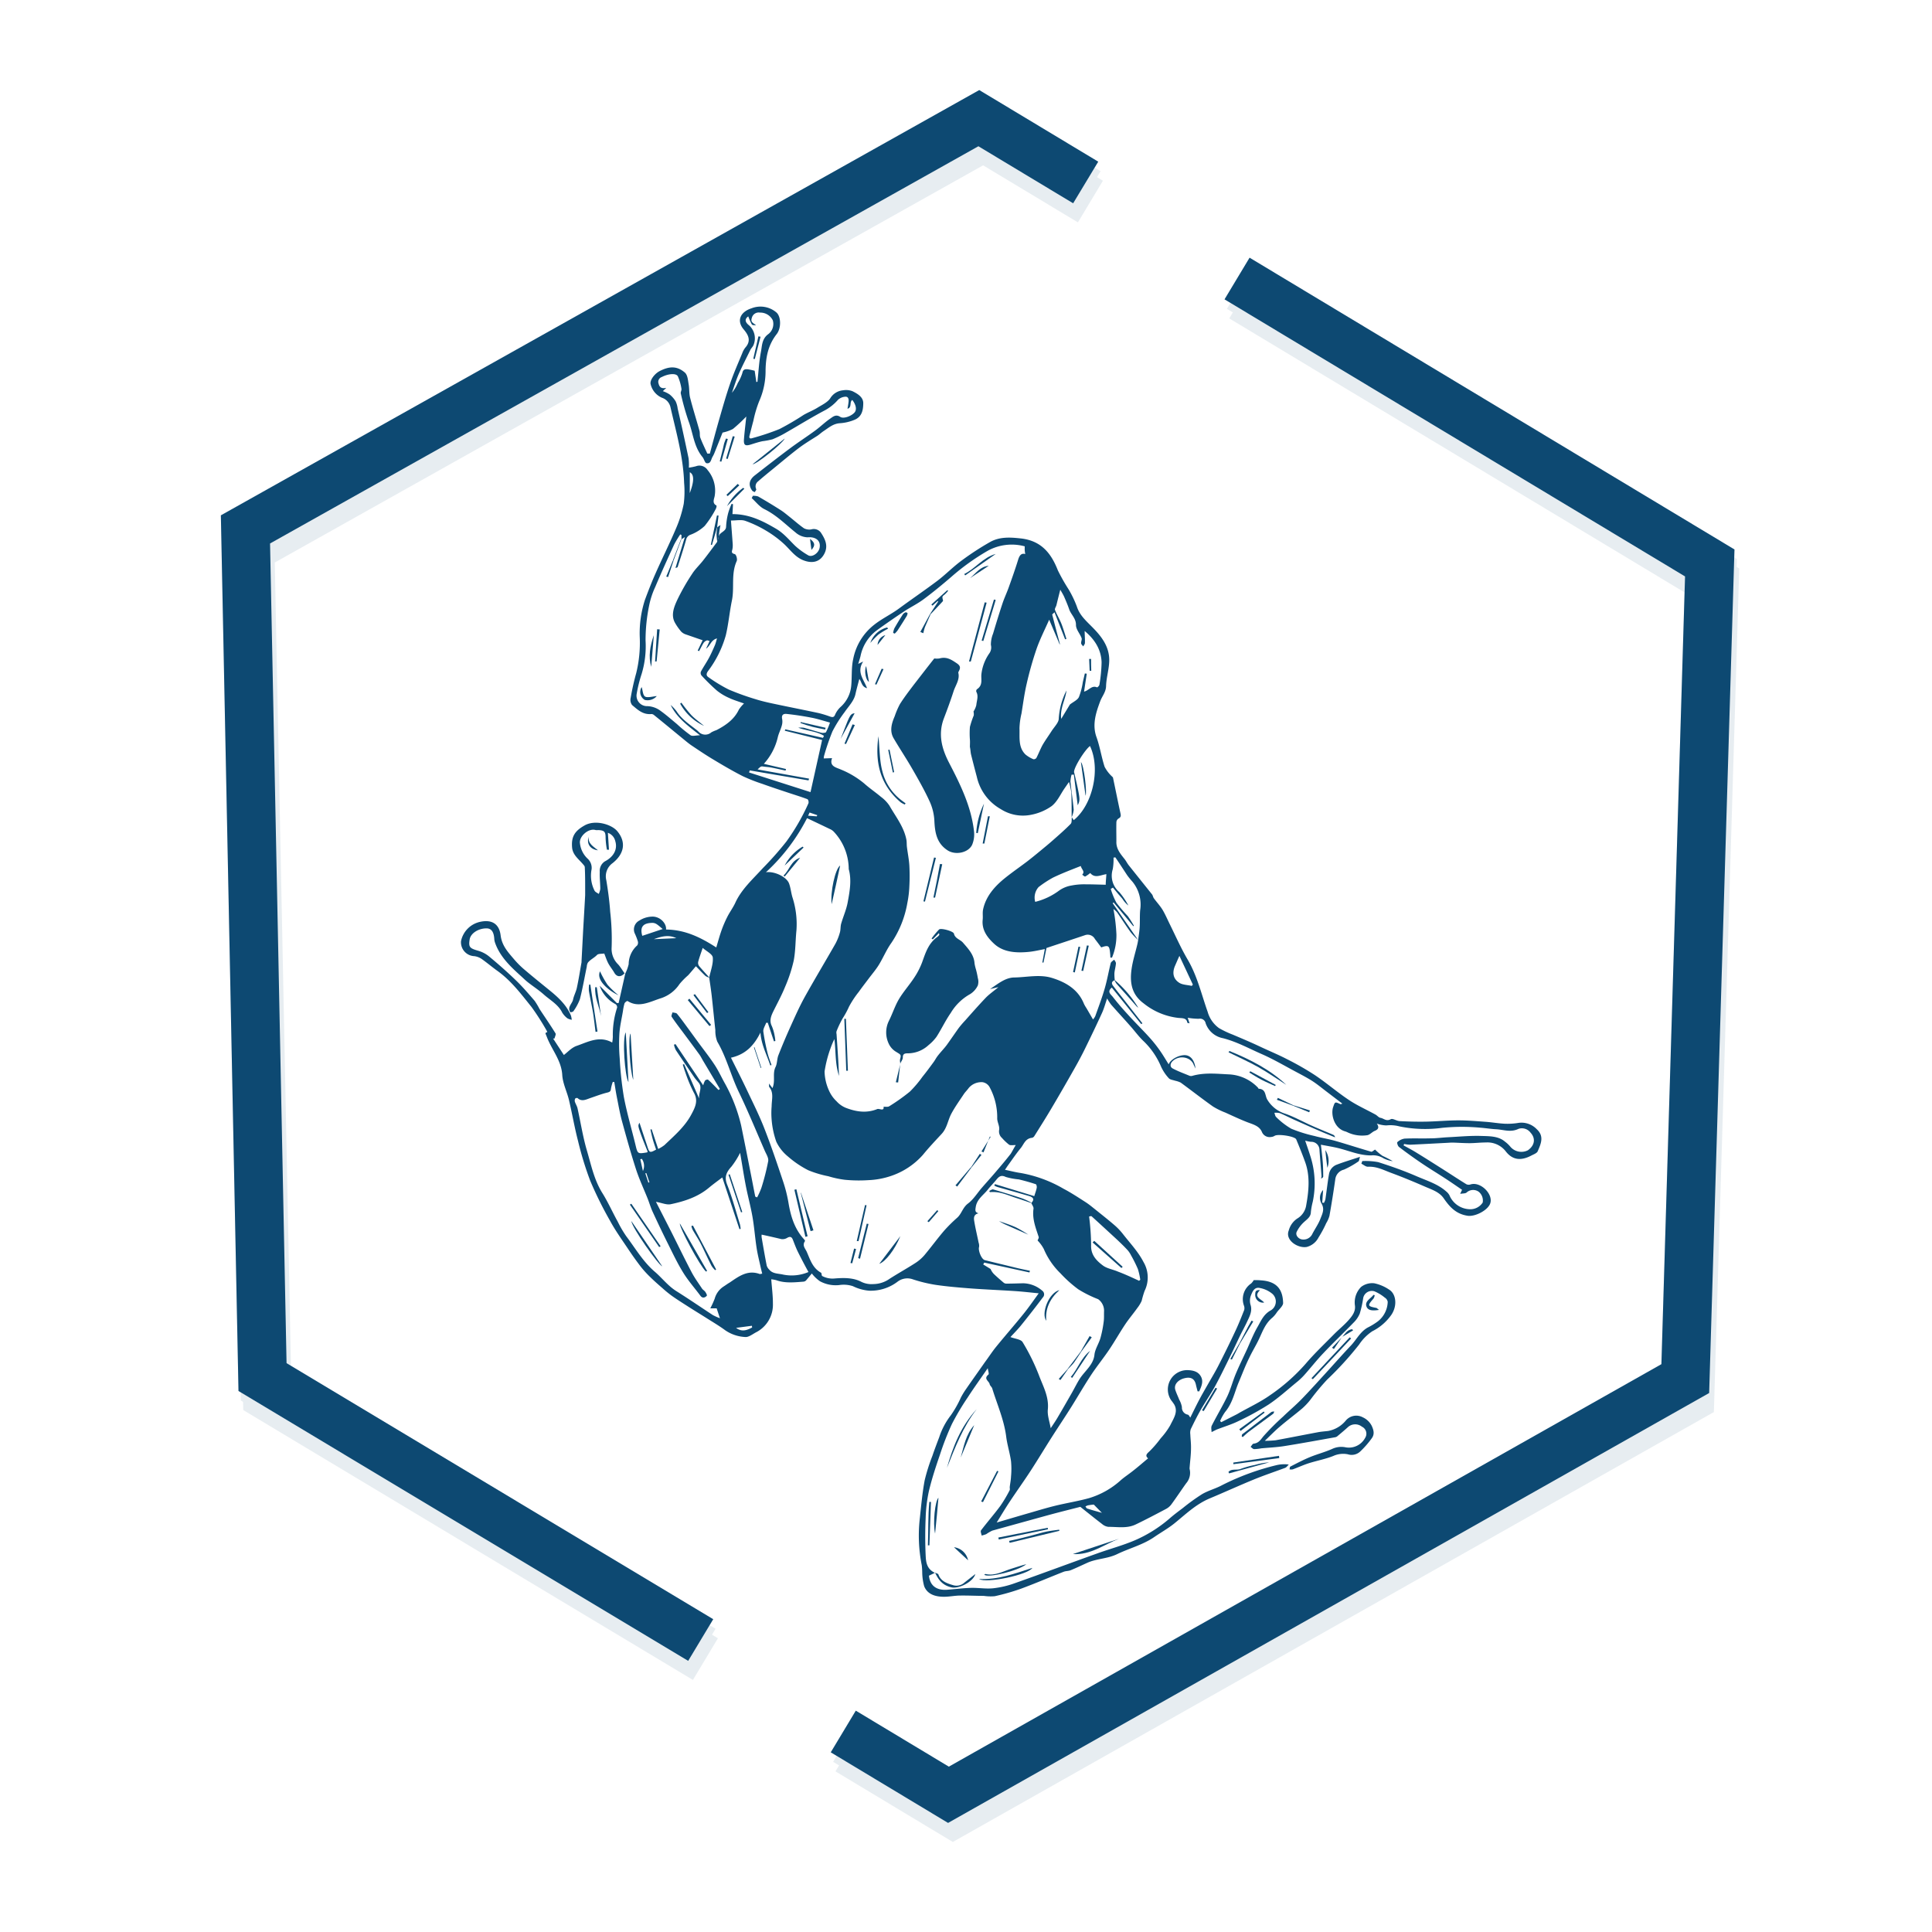 <?xml version="1.0" encoding="UTF-8"?>
<svg data-bbox="57.16 23.31 392.95 453.39" viewBox="0 0 500 500" xmlns="http://www.w3.org/2000/svg" data-type="color">
    <g>
        <path d="M186 139c0-1.22 1.88-1.35 1.91-2.66a17.64 17.64 0 0 1 .55-3.58 16.62 16.62 0 0 1 .89-2.37l.35.1-.14 2.56c4.39 0 7.83 1.77 11.27 3.78 2.06 1.21 3.41 2.94 5 4.47a18.75 18.75 0 0 0 3.33 2.41c1 .6 2.68-.54 2.95-1.92.37-1.92-1.06-2.92-3.11-2.73a5 5 0 0 1-3.13-1.27c-2.59-2.08-4.88-4.45-8-6-1.31-.62-2.23-1.9-3.33-2.88l.3-.59a3.88 3.88 0 0 1 1.36.16q3 1.72 5.88 3.56c.78.5 1.49 1.11 2.21 1.68 1.26 1 2.45 2.07 3.78 3a3 3 0 0 0 1.88.29 2.26 2.26 0 0 1 2.48.81c1.11 1.68 2 3.44.88 5.54s-3.08 2.53-5.35 1.66-3.53-2.88-5.22-4.39a27.71 27.71 0 0 0-4.41-3.25 29.79 29.79 0 0 0-5.47-2.59c-1-.35-2.28-.08-3.69-.08.16 2.19.31 4 .44 5.89a5.51 5.51 0 0 1-.07 1.57c-.16.62-.32 1 .61 1.23.37.09.73 1.3.51 1.8-1.52 3.38-.54 6.85-1.25 10.25-.62 3-.86 6-1.58 9a28 28 0 0 1-4.61 9.25c-.52.74-.41 1.21.14 1.57a40 40 0 0 0 5.21 3.17 67 67 0 0 0 7 2.52c1.52.48 3.1.84 4.67 1.17 3.87.83 7.76 1.58 11.62 2.41a28.27 28.27 0 0 1 3 .92c.63.2 1 .2 1.29-.57a6.09 6.09 0 0 1 1.47-2 8.32 8.32 0 0 0 2.67-5.35c.24-2.32 0-4.69.52-7a14.83 14.83 0 0 1 5.45-8.87c2-1.58 4.32-2.66 6.36-4.16 3.3-2.43 6.7-4.74 10-7.22 2.14-1.63 4-3.56 6.17-5.16a72.34 72.34 0 0 1 7.43-4.85c2.52-1.42 5.28-1.23 8-.93 5.41.62 7.88 4 9.56 8.27a49.28 49.28 0 0 0 2.79 4.93 27.49 27.49 0 0 1 2.13 4.45c.71 2.24 2.42 3.71 4 5.32 2.36 2.37 4.38 5 4.37 8.5 0 2.24-.76 4.52-.82 6.77-.05 1.51-1 2.56-1.49 3.82-1.13 3-2.15 6.11-1 9.32.9 2.5 1.29 5.18 2.11 7.71a9.23 9.23 0 0 0 1.81 2.41c.11.14.32.25.36.4.64 3 1.25 6.12 1.92 9.17.13.61.22 1.06-.53 1.44a1.23 1.23 0 0 0-.51.9c-.05 1.66 0 3.31 0 5-.09 1.86 1 3.16 2.06 4.49.44.53.73 1.17 1.16 1.71 2 2.51 4 5 6 7.5.22.28.25.69.47 1 .76 1.05 1.67 2 2.33 3.12s1.29 2.59 1.94 3.89c1.47 3 2.8 6 4.47 8.84 2.5 4.25 3.58 9 5.19 13.55a7.81 7.81 0 0 0 2.93 4.21 24.66 24.66 0 0 0 3.59 1.7c2.35 1 4.73 2 7.08 3.11s4.68 2.06 6.93 3.23a73.49 73.49 0 0 1 7.19 4.11c3 2 5.77 4.41 8.8 6.43 2.17 1.45 4.62 2.54 6.93 3.81.45.25.81.76 1.29.84.85.14 1.49 1 2.67.34.5-.26 1.48.46 2.27.5 2.26.12 4.52.18 6.79.14 2.8-.05 5.62-.33 8.41-.33 2.39 0 4.77.21 7.14.38 1.63.12 3.23.41 4.87.49a17.32 17.32 0 0 0 3.44-.2 5.44 5.44 0 0 1 4.83 1.61c2 1.82 1.09 3.78.25 5.73-.2.47-1 .77-1.61 1.08-2.75 1.46-4.9 1.15-6.6-1a6 6 0 0 0-5.17-2.37c-1.43 0-2.86.18-4.29.18s-2.93-.11-4.39-.15c-.49 0-1 .05-1.46.07-3.16.16-6.32.34-9.47.48a9.23 9.23 0 0 1-1.56-.19l-.17.36c1.12.62 2.27 1.22 3.35 1.89 2.21 1.35 4.39 2.74 6.57 4.12s4.21 2.73 6.35 4.05a1.45 1.45 0 0 0 1.07.05c2.63-.82 5.95 2.56 5.09 4.94-.63 1.77-3.9 3.45-5.83 3.17-3.1-.46-4.73-2.4-6.21-4.53-1.15-1.65-3.05-2.23-4.81-3-2.9-1.26-5.83-2.48-8.81-3.58-1.9-.7-3.69-1.7-6-1.58-.56 0-1.12-.51-1.68-.79l.24-.68a17.88 17.88 0 0 1 4.12.28c3.41 1.08 6.79 2.28 10 3.68 2.63 1.13 5.46 2 7.58 3.89a3.32 3.32 0 0 1 .85 1 5.87 5.87 0 0 0 5.33 3.62 3.81 3.81 0 0 0 3.28-1.73 2.92 2.92 0 0 0-1.05-2.81 2.5 2.5 0 0 0-3.12.22c-.3.27-.95.21-1.66.34l.49-1.05c-1.57-1.06-3-2.07-4.54-3.06-1.91-1.25-3.88-2.43-5.77-3.71a125.15 125.15 0 0 1-6-4.31c-.33-.25-.59-1.13-.43-1.26a3.54 3.54 0 0 1 1.86-.91c2.26-.11 4.51 0 6.77-.07 1.53 0 3.07-.22 4.6-.29 2.81-.14 5.63-.42 8.41-.33 2.16.07 4.48 0 6.2 1.47a8 8 0 0 1 1.4 1.32 3.73 3.73 0 0 0 4.52.93c1.8-1.25 2.07-3.08.71-4.56a2.79 2.79 0 0 0-3.1-1c-2.07 1-3.88.21-5.79.11-1.41-.07-2.79-.31-4.2-.41a51.39 51.39 0 0 0-9.84.05 32.83 32.83 0 0 1-11-.38 9.16 9.16 0 0 0-3.39-.25 7.88 7.88 0 0 1-2.47-.48c.58.87.53 1.45-.53 1.89-.71.29-1.32 1.06-2 1.13a8.89 8.89 0 0 1-5-.73 3.91 3.91 0 0 0-.67-.27c-2.87-.8-3.74-4.41-3.11-6.27.49-1.43.46-1.43 1.93-.76.05 0 .16-.05.46-.15l-4.11-3.13c-1.2-.91-2.36-1.88-3.63-2.7s-2.77-1.6-4.19-2.36c-3-1.59-5.92-3.32-9.06-4.69s-6.34-3.15-9.93-4.06a5.9 5.9 0 0 1-4.46-3.86 1.47 1.47 0 0 0-1.76-1.16 17.88 17.88 0 0 1-2.88-.26l.48 1.44c-.3-.08-.57-.1-.58-.16-.17-1.27-1.31-1.16-2.26-1.24a17.42 17.42 0 0 1-9.06-3.78c-3.18-2.35-3.61-5.5-3.09-9 .31-2.13 1-4.23 1.49-6.35.08-.35.14-.7.2-1.06.13-1.11.33-2.22.39-3.33.09-1.45 0-2.91.12-4.36a9.32 9.32 0 0 0-2-7.38 20.22 20.22 0 0 1-1.37-1.69c-1-1.52-2-3.07-3.05-4.61l-.47.07a14.69 14.69 0 0 1-.2 3 5.57 5.57 0 0 0 1.69 5.92 19.9 19.9 0 0 1 2.36 3.48 6.44 6.44 0 0 1-1.49-1.65c-.41-.54-.88-1-1.32-1.55l-1.19-1.44-.57.34a19.31 19.31 0 0 0 1.48 3.6 45.1 45.1 0 0 0 2.94 3.45 27 27 0 0 1 1.58 2.5l-.17.09-5.09-6.13-.24.19 6.58 9.53a18.66 18.66 0 0 1-1.91-2c-1.23-1.69-2.34-3.45-3.53-5.17a6.49 6.49 0 0 0-.95-.87 46.28 46.28 0 0 1 .78 6.58 15 15 0 0 1-1.14 6h-.43c0-.54-.06-1.09-.12-1.63-.18-1.45-.51-1.62-2.24-1-.52-.7-1.06-1.44-1.63-2.16a2.11 2.11 0 0 0-2.6-1c-3.31 1.12-6.64 2.21-9.94 3.31-.26 1.29-.52 2.53-.78 3.77h-.3l.65-3.49c-1.42.26-2.79.6-4.18.73-3.29.32-6.56.09-8.91-2.07-1.75-1.61-3.25-3.55-3-6.2.11-.92-.08-1.86.12-2.76.72-3.33 2.93-5.89 5.67-8.09 1.84-1.48 3.8-2.83 5.69-4.26 1.14-.88 2.26-1.79 3.37-2.71s2.21-1.81 3.28-2.76c1.58-1.39 3.18-2.78 4.64-4.27.36-.36.22-1.13.31-1.72l.49.74c4.78-3.82 7.06-13.11 4.21-19.18-1.29.95-4 5.24-4.13 6.63a1.37 1.37 0 0 0 .1.47c.28 1.26.59 2.51.85 3.78.59 2.83.59 3.29 0 4.45l-1-7.92h-.58a7.21 7.21 0 0 0-.3 1.8c.24 2.44.63 4.85.84 7.29a6.06 6.06 0 0 1-.53 1.94c0-2.11 0-4.23-.08-6.34a18 18 0 0 0-.61-2.8c-.51.75-.89 1.29-1.27 1.84-1 1.5-1.81 3.32-3.22 4.41a13.65 13.65 0 0 1-5.38 2.26 10.63 10.63 0 0 1-7.78-1.48 12.79 12.79 0 0 1-6.2-8.36c-.51-1.9-1-3.81-1.48-5.72-.16-.65-.15-1.34-.31-2 0-.64.05-1.28 0-1.91a22.31 22.31 0 0 1 0-3.27 22.78 22.78 0 0 1 1-3 3 3 0 0 0-.07-1 5.26 5.26 0 0 0 .73-1.67c.1-1.13.62-2.31 0-3.43a.67.67 0 0 1 .16-.66c1.63-1.07 1-2.6 1.16-3.92a11.65 11.65 0 0 1 2.11-5.46 2.66 2.66 0 0 0 .34-2.11A7.6 7.6 0 0 1 257 164c.78-2.62 1.58-5.23 2.44-7.82.47-1.42 1.13-2.79 1.63-4.2.85-2.37 1.69-4.74 2.43-7.14.35-1.15.87-1.75 1.83-1.45-.06-.38-.11-.67-.13-1s0-.58 0-1a12.88 12.88 0 0 0-9.56 1.14 58.82 58.82 0 0 0-9.46 6.78c-2.32 2-4.66 3.92-7.11 5.75-1.51 1.13-3.26 2-4.84 3-2.48 1.66-4.94 3.34-7.34 5.09a11 11 0 0 0-4.19 6.66c-.15.61-.35 1.22-.59 2l1.28-.61c-1.78 2.75.17 4.62 1 6.91-1.45-.39-1.36-1.65-2-2.39-.34 1.31-.71 2.61-1 3.92-.4 1.81-1.78 3.14-2.81 4.66a33.83 33.83 0 0 0-3.15 5 59.94 59.94 0 0 0-2.18 6.38 3 3 0 0 0-.06.6l2.15-.07c-.79 2.13 1.07 2.4 2.27 2.94a22.91 22.91 0 0 1 6.07 3.63c1.35 1.22 2.9 2.25 4.29 3.43a9.27 9.27 0 0 1 2.2 2.27c1.63 2.86 3.76 5.5 4.4 8.82.12.62.06 1.27.14 1.9.2 1.6.53 3.18.63 4.79a51 51 0 0 1 0 5.39 27.27 27.27 0 0 1-.52 4.31A26.48 26.48 0 0 1 230.7 244c-1.29 1.79-2.11 3.84-3.26 5.71-.76 1.23-1.73 2.36-2.61 3.53s-1.74 2.27-2.56 3.43a25 25 0 0 0-2.53 3.82 23.06 23.06 0 0 1-1.65 3.05 24.88 24.88 0 0 0-1.59 3.34 1.5 1.5 0 0 0 0 .73c.15 2.32.31 4.65.45 7 .07 1.19.12 2.39.19 3.84-1.07-3.22-.79-6.4-1.2-9.54a18.85 18.85 0 0 0-.89 2.08 31.26 31.26 0 0 0-1.65 6.31 12.52 12.52 0 0 0 1.17 5 8.5 8.5 0 0 0 1.94 2.72 6.52 6.52 0 0 0 2.35 1.67c2.59 1 5.32 1.49 8.16.34.56-.22 1.83.68 1.65-.61.51 0 1.12.1 1.46-.12a49.85 49.85 0 0 0 5.34-3.79 28.93 28.93 0 0 0 3.28-3.87c1-1.22 1.9-2.46 2.82-3.71.4-.53.69-1.14 1.1-1.66.76-1 1.63-1.86 2.36-2.84 1-1.4 2-2.86 3-4.27a25 25 0 0 1 1.7-2c1.78-2 3.53-4 5.38-5.94.89-.92 2-1.68 3.28-2.75l-2.16.5c2.12-1.41 4-3 6.33-3 3.21-.06 6.51-.85 9.64.1 3.83 1.17 6.9 3.12 8.34 6.75a9.55 9.55 0 0 0 .67 1.15l1.66 2.86a3.51 3.51 0 0 0 .59-.87c.85-2.38 1.75-4.76 2.45-7.18.62-2.15 1-4.35 1.54-6.52.08-.34.59-.61.9-.91.16.31.48.63.45 1-.06.83-.32 1.67-.39 2.5a11.67 11.67 0 0 0 .09 1.77l-.05.07c-.88.36-.78.91-.37 1.45.92 1.22 1.88 2.41 2.82 3.61l4.76 6.08-.31.21c-2.52-3.14-5.05-6.27-7.62-9.46-1.31 1.11-.23 1.77.25 2.39 1.2 1.55 2.5 3.05 3.83 4.5 1.79 2 3.68 3.83 5.46 5.79a35.93 35.93 0 0 1 2.81 3.48c.88 1.23 1.63 2.54 2.38 3.72.36-1.14 2.37-2.37 4.11-2.39 1.47 0 2.57 1.21 2.83 3.48-.17-.35-.35-.7-.5-1.06-.81-2-3.74-2.48-5.42-.88-.65.62-.76 1.48 0 1.9 1.39.75 2.93 1.3 4.42 1.92a1.23 1.23 0 0 0 .66 0c3.26-.93 6.51-.51 9.73-.37a11.1 11.1 0 0 1 7.26 3.42c.09.09.13.29.21.29 1.89.08 1.61 1.76 2.17 2.73a8.18 8.18 0 0 0 4.7 3.73c2.38.84 4.57 2.08 6.87 3.1 1.81.81 3.66 1.55 5.48 2.33a.86.86 0 0 1 .53.68c-1.38-.56-2.76-1.11-4.11-1.7-2.21-.95-4.41-1.93-6.6-2.91-1.21-.55-2.38-1.16-3.6-1.66a4.52 4.52 0 0 0-1.39-.08c.15.38.19.87.48 1.12a19.11 19.11 0 0 0 3.89 3 36.45 36.45 0 0 0 6 1.88c1.78.49 3.65.77 5.42 1.28 3.11.89 6.17 1.9 9.27 2.79.23.07.66-.37 1-.55a13.64 13.64 0 0 0 1.93 1.63 26.76 26.76 0 0 1 2.65 1.37 7.51 7.51 0 0 1-2.4-.74 5 5 0 0 0-3.23-.75c-3.11 0-5.76-1.25-8.62-1.92-1.33-.32-2.69-.53-4.35-.85.18 1.66.37 3.14.49 4.63.09 1.19.1 2.39.11 3.59 0 .2-.23.42-.58.53a1.93 1.93 0 0 0 .14-.6c-.17-2.25-.37-4.49-.53-6.74a2.12 2.12 0 0 0-2.23-2.16 10.1 10.1 0 0 1-1.47-.3c.49 1.45 1 2.89 1.44 4.32a23 23 0 0 1 .53 11.45 18.53 18.53 0 0 0-.5 2.7c0 1.31-1.06 1.91-1.91 2.73a8.39 8.39 0 0 0-1.76 2.41c-.38.83.42 1.8 1.35 1.95a2.52 2.52 0 0 0 2.61-1.24c.67-1.36 1.61-2.63 2.14-4s1.19-2.53.35-4a2.94 2.94 0 0 1 .39-3.55l-.23 3.27.44.06a3.75 3.75 0 0 0 .38-.91c.33-2.19.56-4.38.94-6.57a3.16 3.16 0 0 1 2.07-2.43c1.82-.7 3.71-1.25 5.94-2-.2.66-.2 1.06-.39 1.18a23 23 0 0 1-3.76 2.13 2.93 2.93 0 0 0-2.24 2.5c-.45 3.15-.95 6.31-1.51 9.46a7.4 7.4 0 0 1-.83 1.88 29.46 29.46 0 0 1-2 3.72 4.74 4.74 0 0 1-3.05 2.45c-2.35.41-5.66-1.8-4.65-4.27a5.39 5.39 0 0 1 2.18-3.07 4.83 4.83 0 0 0 2.35-3.55c.67-3.71 1-7.45-.26-11-.72-2-1.52-4-2.34-5.95-.35-.82-4.8-1.48-5.6-.91a2 2 0 0 1-.92.29 2.15 2.15 0 0 1-2.38-1.35c-.7-1.58-2.38-1.93-3.9-2.53-1.88-.74-3.7-1.6-5.53-2.43a19 19 0 0 1-3.23-1.59c-2.82-2-5.54-4.13-8.33-6.17a5.85 5.85 0 0 0-1.41-.48c-.58-.2-1.35-.27-1.68-.66a11.16 11.16 0 0 1-2-3 19.85 19.85 0 0 0-4.72-6.78c-1.19-1.17-2.16-2.52-3.27-3.76-1.62-1.84-3.29-3.64-4.91-5.48a13.05 13.05 0 0 1-1.06-1.62c-.47 1.37-.79 2.58-1.31 3.73-1.43 3.13-2.92 6.23-4.44 9.33-.85 1.73-1.77 3.44-2.73 5.13-1.93 3.4-3.88 6.8-5.88 10.17-1.43 2.43-2.95 4.82-4.45 7.22a1 1 0 0 1-.6.48c-1.77.16-2.12 1.66-2.94 2.66-1.17 1.42-2.19 2.94-3.27 4.43-.24.33-.45.67-.81 1.19 1.45.3 2.7.64 4 .82a33.47 33.47 0 0 1 11.14 4.08c2 1.05 3.87 2.29 5.76 3.5.93.6 1.77 1.32 2.63 2 1.6 1.29 3.22 2.56 4.77 3.9a16.11 16.11 0 0 1 2.18 2.27c1.85 2.38 4 4.64 5.35 7.27a7.87 7.87 0 0 1 .3 7.51 24.72 24.72 0 0 0-.76 2.58 9.21 9.21 0 0 1-1.15 1.88c-1 1.41-2.16 2.77-3.13 4.22-1.43 2.15-2.69 4.39-4.13 6.53s-3.16 4.26-4.62 6.46c-1.75 2.65-3.33 5.39-5 8.07s-3.54 5.45-5.29 8.2-3.54 5.73-5.38 8.56-3.67 5.36-5.46 8.07c-1.14 1.71-2.18 3.48-3.36 5.37 2.87-.84 5.6-1.65 8.34-2.44 2.25-.65 4.49-1.33 6.75-1.89 2.95-.72 6-1.2 8.87-2a21.41 21.41 0 0 0 8.21-4.67c1-.86 2.09-1.56 3.11-2.38 1.29-1 2.54-2.1 3.9-3.23-.87-.75-.3-1.2.42-1.87a28.19 28.19 0 0 0 2.85-3.32 19.14 19.14 0 0 0 2.47-3.37c.82-1.72 2.15-3.48 1-5.42a13 13 0 0 0-.77-1.06 5 5 0 0 1 4.32-7.79c1.4.05 2.65.37 3.35 1.58.79 1.37.15 2.64-.4 3.91h-.43c-.13-.54-.29-1.09-.41-1.64-.33-1.61-1.29-2.18-3-1.75-1.39.33-2.86 1.49-2.33 3.08.28.84.67 1.64 1 2.47a6.16 6.16 0 0 1 .69 1.92 1.84 1.84 0 0 0 1.53 1.95c.28.09.43.5.64.76.71-1.43 1.43-2.93 2.2-4.4s1.44-2.61 2.18-3.91c.93-1.65 1.93-3.27 2.79-4.94q2.3-4.47 4.42-9c.87-1.84 1.62-3.72 2.36-5.6a1.89 1.89 0 0 0-.09-1.19 4.9 4.9 0 0 1 1.9-5.68 4.11 4.11 0 0 0 .66-.86c.63 0 1.22 0 1.81.06 4.18.25 5.7 2.37 5.79 5.86 0 .75-1 1.59-1.58 2.36a7 7 0 0 1-1.19 1.43c-1.84 1.51-2.53 3.55-3.45 5.5-.78 1.67-1.78 3.26-2.56 4.93-1 2-1.79 4.13-2.67 6.2-1.12 2.62-1.59 5.45-3.57 7.8a13.1 13.1 0 0 0-1.29 2.32l.3.31 3.94-2c.24-.12.47-.26.7-.4 2.66-1.5 5.47-2.81 7.94-4.55a49 49 0 0 0 9.23-8.13c2.28-2.68 4.88-5.14 7.37-7.67 1.23-1.24 2.62-2.36 3.77-3.66.95-1.07 1.83-2.23 1.65-3.74a5.67 5.67 0 0 1 1.61-4.87 4.71 4.71 0 0 1 3.38-.93 10.73 10.73 0 0 1 3.82 1.62c1.86 1.09 2.22 4.19.61 6.55a13.32 13.32 0 0 1-4.95 4.26 12.38 12.38 0 0 0-3.4 3.44 85.15 85.15 0 0 1-8.27 9.07 60 60 0 0 0-4.33 5.2 17.29 17.29 0 0 1-2.11 2.25c-1.88 1.59-3.87 3.06-5.74 4.66-1.28 1.08-2.44 2.28-3.95 3.72a26 26 0 0 0 2.8-.14c3.66-.67 7.32-1.4 11-2.09.86-.16 1.74-.21 2.61-.32a7.73 7.73 0 0 0 4.55-2.69 3.54 3.54 0 0 1 4.42-.83A4.83 4.83 0 0 1 355 369c.5 1.1.8 2.16 0 3.24a24.27 24.27 0 0 1-3 3.43 3.24 3.24 0 0 1-3.18.7 6.2 6.2 0 0 0-3.78.44c-2.05.81-4.27 1.22-6.38 1.89-1.39.45-2.72 1.07-4.1 1.57a2.35 2.35 0 0 1-.83 0c.07-.25.05-.64.21-.72 1.69-.86 3.38-1.76 5.14-2.48s3.83-1.27 5.66-2.08a5.56 5.56 0 0 1 3.33-.46 4.76 4.76 0 0 0 5.23-2.41 2 2 0 0 0-.83-2.89 2.8 2.8 0 0 0-3.7.18c-.89.8-1.81 1.57-2.73 2.34a1.33 1.33 0 0 1-.62.23c-4.34.77-8.66 1.57-13 2.26-2 .32-4 .4-6 .59a11.51 11.51 0 0 1-1.83.2c-.34 0-.63-.38-.94-.59.26-.28.5-.79.78-.82 1.4-.16 1.86-1.11 2.62-2a65.08 65.08 0 0 1 5-5c1.57-1.52 3.26-2.94 4.78-4.5 2.14-2.2 4.19-4.49 6.26-6.75s4.3-4.8 6.53-7.15c1.45-1.53 2.34-3.49 4.3-4.63a17.16 17.16 0 0 0 2.74-1.68 6.66 6.66 0 0 0 2.48-5 1.62 1.62 0 0 0-.76-1.09 10.6 10.6 0 0 0-2.71-1.64 2.28 2.28 0 0 0-2.88 1.79 27.36 27.36 0 0 1-.89 4 7.12 7.12 0 0 1-1.61 2.34c-2.56 2.64-5.24 5.18-7.77 7.85-1.76 1.84-3.31 3.84-5 5.73a17.26 17.26 0 0 1-2.07 1.93c-2.35 1.93-4.62 4-7.15 5.68a68.35 68.35 0 0 1-7.84 4.3c-1.64.81-3.42 1.35-5.14 2-.21.08-.42.15-.62.25l-1.15.58c0-.57-.19-1.21.06-1.69 1.28-2.54 2.77-5 4-7.55.88-1.86 1.39-3.85 2.17-5.75.92-2.21 2-4.38 3-6.56.89-2 1.68-4 2.77-5.85.82-1.44 1.46-3 3.13-4a2.66 2.66 0 0 0 .4-4.55 7 7 0 0 0-3.17-1.37c-1.3-.23-1.79 1-2.13 1.85a3.84 3.84 0 0 0-.16 2.47c.55 1.61-.2 3-.86 4.4-.55 1.21-1.22 2.37-1.8 3.57-.89 1.84-1.74 3.7-2.65 5.54-1.27 2.58-2.52 5.18-3.91 7.72-1.12 2-2.49 4-3.64 6-.95 1.64-1.78 3.34-2.59 5a3 3 0 0 0-.12 1.33c.05 1.21.21 2.42.18 3.63 0 1.63-.23 3.27-.35 4.9a1.62 1.62 0 0 0 0 .49 4.1 4.1 0 0 1-.89 3.65c-1.31 1.83-2.54 3.7-3.87 5.51a4.15 4.15 0 0 1-1.37 1.15c-2.59 1.37-5.18 2.74-7.81 4-2.29 1.11-4.72.61-7.08.63a3.06 3.06 0 0 1-1.66-.75c-1.79-1.36-3.53-2.78-5.61-4.43-2.42.62-5.37 1.35-8.31 2.15q-7.25 2-14.47 4a10.36 10.36 0 0 0-1.56.91 8 8 0 0 1-1.2.37c-.07-.46-.37-1.07-.15-1.36 1.62-2.14 3.41-4.18 5-6.33a35.51 35.51 0 0 0 2.38-4c.15-.26 0-.63.05-.95.1-.87.29-1.75.32-2.62a20.94 20.94 0 0 0 0-4c-.31-2.17-1-4.27-1.26-6.44-.57-4.32-2.34-8.26-3.6-12.37-.12-.4-.59-.71-.67-1.12-.15-.8-1.68-1.36-.31-2.48.21-.18-.09-.89-.18-1.64-1.84 2.67-3.58 5.07-5.18 7.55a67 67 0 0 0-4.09 6.88 72.13 72.13 0 0 0-3.12 8c-1.06 3.08-2.08 6.18-2.83 9.32a37.51 37.51 0 0 0-.85 7c-.14 3.23-.15 6.47 0 9.68.08 1.68.22 3.5 2.39 4.53l-1.54.74c.25 2.52 1.9 3.83 4.66 3.64 2.07-.15 4.15-.43 6.22-.49 1.9-.05 3.81.3 5.7.11a24.14 24.14 0 0 0 5.59-1.3c7.16-2.53 14.28-5.18 21.43-7.74 3.25-1.17 6.62-2.06 9.78-3.42a35.14 35.14 0 0 0 8.8-5.52c1.13-1 2.31-1.87 3.5-2.77a53.2 53.2 0 0 1 5-3.61c1.6-.94 3.5-1.42 5.14-2.31a64.46 64.46 0 0 1 14.21-5.22 8.85 8.85 0 0 1 3.1-.14c-.31.29-.57.72-.94.86-2.68 1-5.41 1.91-8.07 3-3.84 1.57-7.61 3.3-11.44 4.9-3.6 1.51-6.26 4.13-9.18 6.49-1.63 1.31-3.52 2.36-5.26 3.56-2.93 2-6.42 2.87-9.56 4.39-2.54 1.22-5.28 1.13-7.74 2.25-1.42.64-2.82 1.32-4.26 1.9-.57.24-1.26.18-1.84.41-3.67 1.44-7.29 3-11 4.37a55 55 0 0 1-6.83 1.95 12.3 12.3 0 0 1-2.83-.09c-2 0-4.06-.11-6.1-.08-1.4 0-2.82.32-4.21.31-2.27 0-4.29-.66-5.1-2.72a14.17 14.17 0 0 1-.51-3.65 17.73 17.73 0 0 0-.12-1.79 39.15 39.15 0 0 1-.49-12.23c.35-3.25.64-6.51 1.24-9.73a47.94 47.94 0 0 1 2-6.34c.55-1.63 1.17-3.25 1.78-4.86a18.69 18.69 0 0 1 3-5.65 27.89 27.89 0 0 0 2.61-4.62 21 21 0 0 1 1.21-2c1.65-2.39 3.34-4.76 5-7.13 1-1.34 1.87-2.71 2.92-4 2.3-2.83 4.72-5.58 7-8.41 1.36-1.67 2.57-3.43 4-5.4-2.23-.22-4.19-.45-6.16-.58-3.79-.25-7.6-.4-11.39-.68-3-.23-6.12-.49-9.13-.93a37.49 37.49 0 0 1-5.87-1.42 4.18 4.18 0 0 0-4.06.66 11.48 11.48 0 0 1-7.3 2.27 11.71 11.71 0 0 1-4.18-1.17 7.64 7.64 0 0 0-3.59-.28 8.55 8.55 0 0 1-4.95-1 9.58 9.58 0 0 1-2.09-2c-.51.62-1 1.21-1.46 1.76a1.1 1.1 0 0 1-.69.35c-2.38.19-4.78.44-7-.36a8.29 8.29 0 0 0-1.35-.25c.16 2.2.44 4.27.43 6.36a8 8 0 0 1-4.42 7.39c-.87.48-1.87 1.25-2.69 1.19a10 10 0 0 1-5.21-1.73c-1.65-1.22-3.46-2.27-5.21-3.39-1.46-.92-2.94-1.82-4.39-2.75s-2.82-1.79-4.18-2.75a30.24 30.24 0 0 1-2.46-2c-1.07-.93-2.14-1.86-3.14-2.85a26.26 26.26 0 0 1-2.52-2.76c-1.23-1.6-2.38-3.24-3.49-4.91-1.54-2.29-3.15-4.55-4.47-7a96.59 96.59 0 0 1-5.1-10.3 84.76 84.76 0 0 1-3.15-10.28c-.91-3.51-1.52-7.09-2.35-10.61-.52-2.19-1.61-4.28-1.74-6.49-.22-3.8-2.76-6.56-4-9.88-.38-1-.55-.95.13-1.22a3.12 3.12 0 0 0-.23-.49 65.3 65.3 0 0 0-3.85-6c-2.69-3.34-5.26-6.81-8.9-9.4-1.39-1-2.66-2.09-4.06-3.07a4.44 4.44 0 0 0-1.87-.69 3.59 3.59 0 0 1-3.42-3.87 6.42 6.42 0 0 1 4.91-5c3.24-.73 5 .7 5.34 3.47s2 4.46 3.59 6.34a23.52 23.52 0 0 0 2.66 2.62c2.15 1.83 4.35 3.6 6.55 5.39s4.3 3.78 5.4 6.44a6 6 0 0 1 .21 1.08 3.71 3.71 0 0 1-1.11-.37 5.47 5.47 0 0 1-1.36-1.49c-1-2.07-3.08-3.19-4.74-4.66-1.31-1.17-2.83-2.15-4.22-3.25-.7-.56-1.31-1.2-2-1.8-2.72-2.47-5.3-5-6.48-8.55a3.77 3.77 0 0 1-.15-.95c-.14-1.75-.79-2.58-2-2.59-2.13 0-4.1 1.28-4.36 2.85-.33 2 0 2.31 2.19 2.94a7.87 7.87 0 0 1 2.84 1.48c2.41 2 4.77 4.08 7 6.24 1.71 1.65 3.25 3.46 4.79 5.25a18.92 18.92 0 0 1 1.25 2.09c1.38 2.1 2.82 4.17 4.14 6.31.18.29-.16.89-.26 1.35h-.36l2.79 4.26c1-.75 2-1.91 3.31-2.36 2.91-1 5.88-2.72 9.2-.86a9.82 9.82 0 0 0 .16-1.53 22.55 22.55 0 0 1 1.11-7.51 1 1 0 0 0-.41-.9 8.47 8.47 0 0 1-4.11-4.76l4.45 4.48h.46c.58-2.55 1.15-5.11 1.73-7.67a10.37 10.37 0 0 0 .87-2.4 6.57 6.57 0 0 1 2.22-4.86 1.29 1.29 0 0 0 .14-1.09 16.82 16.82 0 0 0-.84-2.13 2.59 2.59 0 0 1 1.28-3.22 6.37 6.37 0 0 1 3.56-1c2 .12 3.47 1.9 3.31 3.34 5 .06 9 2.07 13 4.64.45-1.5.85-3 1.38-4.49a30.27 30.27 0 0 1 1.5-3.47c.6-1.18 1.42-2.29 2-3.5 1.58-3.55 4.55-6.18 7.17-9.06a85.12 85.12 0 0 0 6.08-6.87 55.45 55.45 0 0 0 5.71-9.88c.14-.31 0-1-.27-1.11-1.66-.63-3.38-1.14-5.07-1.71-2.19-.73-4.38-1.45-6.54-2.23a45.3 45.3 0 0 1-5.09-2c-2.53-1.29-5-2.73-7.39-4.17-2-1.18-3.88-2.45-5.78-3.72-.78-.52-1.5-1.13-2.22-1.72-2.52-2.06-5-4.12-7.54-6.17a1.14 1.14 0 0 0-.68-.31c-2.28.23-3.64-1.16-5.05-2.33a2.24 2.24 0 0 1-.36-1.87 64.45 64.45 0 0 1 1.43-6.38 32.84 32.84 0 0 0 .92-9.23 28 28 0 0 1 1.35-9.77c.86-2.31 1.75-4.61 2.76-6.87 1.71-3.87 3.62-7.68 5.27-11.58a31.3 31.3 0 0 0 2-6.38 24.89 24.89 0 0 0 .1-5.39c-.21-6.75-2.06-13.15-3.54-19.64a3.34 3.34 0 0 0-2.19-2.41 5.08 5.08 0 0 1-2.94-3.53c-.25-1 1-2.68 2.35-3.38 2.55-1.31 4.51-1.32 6.5.38.74.64.81 2 1 3.09s.09 2.36.38 3.47c.73 2.86 1.63 5.67 2.41 8.51.17.61 0 1.32.26 1.9.52 1.36 1.17 2.66 1.77 4h.66c.77-2.86 1.52-5.72 2.34-8.57.93-3.23 1.84-6.46 2.94-9.64.91-2.66 2.08-5.26 3.15-7.88a4.93 4.93 0 0 1 .8-1.39c1.56-1.79.64-3.32-.45-4.62-2-2.32-.81-4.6 2-5.49a6.35 6.35 0 0 1 6.51 1.13c1.13 1.07 1.22 4 0 5.55-2.23 2.85-2.8 5.94-2.87 9.29a19.34 19.34 0 0 1-1.67 8.11 30.24 30.24 0 0 0-1.48 5c-.35 1.29-.67 2.58-1 3.86-.17.64.06.88.75.65a62.82 62.82 0 0 0 7-2.34 71.29 71.29 0 0 0 6.25-3.66c1.16-.67 2.44-1.16 3.57-1.86s2.65-1.41 3.32-2.45a4.34 4.34 0 0 1 3.29-2.06 4.65 4.65 0 0 1 2.48.24c1.33.67 2.79 1.52 2.77 3.13s-.27 3.37-2.13 4.21a11.78 11.78 0 0 1-3.93.94c-1.73.12-2.86 1.15-4.15 2-.57.37-1.07.85-1.64 1.24-1.58 1-3.24 2-4.74 3.12-2.29 1.74-4.47 3.59-6.69 5.4-1.33 1.09-2.67 2.17-3.95 3.3a1.61 1.61 0 0 0-.47 2c.08.17-.24.51-.37.78-.23-.13-.54-.2-.67-.39-1.07-1.45-.8-2.83.74-4 3-2.34 6.05-4.71 9.12-7 2.11-1.57 4.33-3 6.45-4.56 1.29-.94 2.43-2.07 3.76-3 .74-.49 1.53-1.32 2.72-.53.86.57 2.93-.22 3.72-1.17.6-.72.35-2-.61-3.21-.82.56 0 1.91-1.24 2.28.11-.65.22-1.23.28-1.8s0-1.37-.85-1.32a3.14 3.14 0 0 0-1.88.79 12 12 0 0 1-3.27 2.66c-3.44 1.81-6.74 3.86-10.11 5.79a26.69 26.69 0 0 1-3.55 1.77 19.24 19.24 0 0 1-2.66.51c-1 .22-1.9.51-2.84.81-1.56.5-2 .26-1.92-1.21.14-1.89.38-3.78.61-6a40.51 40.51 0 0 1-3.45 3.22 10.09 10.09 0 0 1-2.69.94c-.66 1.65-1.41 3.56-2.18 5.46a8 8 0 0 1-.45.87c-.37.66-.41 1.78-1.51 1.6-.46-.08-.63-1.09-1.05-1.59-2.26-2.71-2.43-6.2-3.62-9.31a66.87 66.87 0 0 1-2-7.14c-.1-.36.24-.83.17-1.2a12.25 12.25 0 0 0-.94-3.26c-.47-.88-2.55-.64-4.14.19a1.32 1.32 0 0 0-.84 1.72c.25 1 .82 1.35 2 1.08l-.9.86a8 8 0 0 1 1.74.84 6.94 6.94 0 0 1 1.58 1.8 6.24 6.24 0 0 1 .52 1.86c1 4.28 1.92 8.56 2.82 12.85a13.87 13.87 0 0 1 .08 2.45 15.45 15.45 0 0 0 1.85-.37 2.51 2.51 0 0 1 3 1 8.23 8.23 0 0 1 1.83 6.71c-.11.69-.75 1.84.44 2.44.11.06 0 .65-.17.93a25.88 25.88 0 0 1-2.86 4.37 11 11 0 0 1-3.61 2.26 1.73 1.73 0 0 0-1.19 1.29c-.66 2.34-1.43 4.65-2.17 7 0 .14-.23.25-.59.33.79-2.59 1.57-5.17 2.43-8l-.78.52h-.1v-1.07l-.31-.13a28.32 28.32 0 0 0-1.58 2.61c-1.68 3.65-3.34 7.3-4.9 11a21 21 0 0 0-1.57 4.78 44.55 44.55 0 0 0-.93 9.07 24.82 24.82 0 0 1-1 8.6 35.39 35.39 0 0 0-1.29 5.16 2.71 2.71 0 0 0 2.76 3.22A6.06 6.06 0 0 1 171 184c1.46 1.05 2.8 2.24 4.18 3.38a37.85 37.85 0 0 0 3.55 2.91c.49.31 1.46 0 2.43 0-3-2.36-6-4.51-7.59-7.85a11.62 11.62 0 0 1 1.52 1.63c1.31 2.06 3.37 3.41 5.28 4.91.25.2.47.45.72.66a2.37 2.37 0 0 0 3-.11 8.33 8.33 0 0 1 1.32-.57c2.46-1.27 4.63-2.81 5.8-5.3a9 9 0 0 1 1.34-1.6c-1.39-.5-2.68-.88-3.85-1.43a14 14 0 0 1-3.15-1.89 52.33 52.33 0 0 1-4-3.92 1.07 1.07 0 0 1-.16-1c.63-1.19 1.42-2.32 2.06-3.51s1.07-2.2 1.56-3.32c.21-.5.32-1 .55-1.77-1.61.43-1.71 1.93-2.84 2.66l.51-1.08c.14-.31.28-.62.41-.93-.23 0-.52-.21-.7-.13a1.77 1.77 0 0 0-.84.62c-.43.69-.78 1.42-1.16 2.14l-.38-.13 1.28-2.68c-1.44-.49-2.89-1-4.32-1.49a3 3 0 0 1-1.21-.72 14.22 14.22 0 0 1-1.6-2.26c-1.15-2-.29-4.13.61-6.06a56.24 56.24 0 0 1 3.8-6.64c.78-1.23 1.91-2.28 2.82-3.44 1.24-1.57 2.41-3.18 3.61-4.77Zm81 172.33v-.11c.7-.79.49-1.36-.74-1.71-2.71-.79-5.43-1.54-8.15-2.32a4.52 4.52 0 0 1-.8-.38l.19-.36 10.17 3.11c.2-.67.48-1.4.63-2.14.06-.31-.05-.89-.25-.95-1.44-.48-2.9-.89-4.38-1.24a17.51 17.51 0 0 1-3.37-.63c-1.32-.65-1.86 0-2.55.84s-1.45 1.59-2.11 2.43c-1.11 1.43-2.78 2.43-3.11 4.45-.16 1-.21 1.38.71 1.69-1.19.24-1.25 1.13-1.13 1.87.3 1.92.77 3.8 1.15 5.7a2.43 2.43 0 0 1 .12 1.15c-.28.85.6 3.16 1.49 3.39 2.7.69 5.43 1.32 8.16 2 1.16.28 2.35.51 3.52.76l-.13.43-11.69-2.55-.28.48 1.92 1.18a4 4 0 0 0 1 1.44c.76.72 1.56 1.41 2.37 2.09a1.1 1.1 0 0 0 .66.25c1.44 0 2.89-.05 4.33-.09a7.73 7.73 0 0 1 5 1.92 1.15 1.15 0 0 1 .15 1.75q-2.81 3.74-5.75 7.37c-.83 1-1.81 2-2.63 2.88 1.15.45 2.71.57 3.15 1.31a53.55 53.55 0 0 1 4.22 8.56c1.06 2.84 2.63 5.55 2.31 8.85-.16 1.56.45 3.14.74 4.87.66-1 1.26-1.86 1.77-2.74 1.27-2.15 2.51-4.32 3.75-6.49.65-1.15 1.23-2.33 1.93-3.46 1.3-2.09 3.59-3.64 3.87-6.32.15-1.46 1.14-2.88 1.56-4.35a29.57 29.57 0 0 0 .84-4.25c.12-.9.05-1.8.09-2.7a3.66 3.66 0 0 0-1.53-3.08 30.42 30.42 0 0 1-5.14-2.56 32.92 32.92 0 0 1-4.61-4.13 19.19 19.19 0 0 1-4.32-6.31 9.74 9.74 0 0 0-1.6-2.19c.11-.32.37-.68.28-.93-.78-2.38-1.73-4.71-1.33-7.35.01-.46-.39-.95-.57-1.41ZM183.54 253c.36-1.73 1.07-3.51.93-5.18-.07-.9-1.6-1.6-2.61-2.51-.45 1.36-.86 2.45-1.16 3.57a1.39 1.39 0 0 0 .22 1.12c.84 1 1.77 2 2.67 3a3.09 3.09 0 0 1-1-.41c-.88-.82-1.68-1.7-2.49-2.53-.69.8-1.33 1.59-2 2.33a19.23 19.23 0 0 0-2.24 2.28 9.18 9.18 0 0 1-5.06 3.75c-2.75.91-5.57 2.47-8.42.62a1.47 1.47 0 0 0-.75.61 13.9 13.9 0 0 0-.41 2c-.32 1.94-.79 3.89-.92 5.83a43.94 43.94 0 0 0 .08 6.39 90.07 90.07 0 0 0 1.07 10c.79 4.17 2 8.25 3 12.37.58 2.4.55 2.41 3 2 .06 0 .1-.11.17-.19-.49-1.23-1-2.46-1.47-3.71-1.09-3-1.08-3-.65-3.77l2.15 6.48c.43 1.27.64 1.32 2.15.46-.28-.85-.6-1.72-.85-2.61s-.42-1.72-.62-2.58l.31-.08 1.7 5.11a9.41 9.41 0 0 0 1.62-1c2.51-2.4 5.17-4.67 6.84-7.71 1.09-2 2-3.74.76-5.87a36.93 36.93 0 0 1-2.2-5.26c-.25-.64-.44-1.32-.66-2l.34-.12 3.89 8.9c-.14-1.52.94-2.89-.15-4.13-.34-.39-.67-.79-1-1.21-1.63-2.39-3.27-4.77-4.87-7.18a5.88 5.88 0 0 1-.49-1.41l.4-.15c2.33 3.48 4.67 6.95 7.17 10.67a5 5 0 0 1 .49-1.25c.15-.16.65-.31.75-.22.67.57 1.27 1.21 1.9 1.84l.81.84.37-.26-4.37-7.33c-.33-.56-.61-1.15-1-1.67-1.38-1.91-2.8-3.8-4.21-5.7-1-1.33-2-2.64-2.91-4-.15-.24.13-.74.22-1.13.39.11.95.1 1.16.35 1 1.21 1.9 2.48 2.83 3.74s1.8 2.48 2.71 3.71c1.36 1.86 2.81 3.68 4.08 5.6 1 1.47 1.74 3.07 2.58 4.62a42.21 42.21 0 0 1 4.41 11.26q1.19 5.82 2.34 11.72c.45 2.21.85 4.42 1.3 6.63 0 .1.26.14.49.26a19.6 19.6 0 0 0 1.11-2.48 60.86 60.86 0 0 0 1.76-6.91c.14-.87-.52-1.83-.9-2.71-2.24-5.13-4.36-10.33-6.8-15.37-2-4.2-3.09-8.78-5.47-12.83a7.68 7.68 0 0 1-.51-3c-.33-3-.61-5.93-.94-8.89-.19-1.64-.43-3.19-.65-4.7Zm79.37 43.34c-.73 0-1.42.14-1.77-.1a13.67 13.67 0 0 1-1.83-1.74 2.26 2.26 0 0 1-.72-2.15c.12-1-.55-2-.51-3a16.42 16.42 0 0 0-1.93-7.92 2.55 2.55 0 0 0-1.85-1.36 4.31 4.31 0 0 0-3.57 1.47c-.36.51-.85 1-1.19 1.46-1.13 1.71-2.34 3.38-3.3 5.16s-1.1 3.73-2.55 5.3c-1.64 1.77-3.32 3.54-4.83 5.4a19.17 19.17 0 0 1-8.25 5.47 20.67 20.67 0 0 1-5.87 1.09 37.12 37.12 0 0 1-6.15-.1 25.39 25.39 0 0 1-4.22-.91 27.37 27.37 0 0 1-5.21-1.56 25.67 25.67 0 0 1-5.25-3.56 11.08 11.08 0 0 1-3-3.8 22.44 22.44 0 0 1-1.21-5.69 20.31 20.31 0 0 1 0-3.49c0-1.7.62-3.48-.62-5-.11-.14 0-.4-.08-.91l.91 1.2c.83-1.89-.06-3.7.8-5.46.45-.92.35-2 .72-3q1.51-3.85 3.23-7.64c1.14-2.52 2.26-5.05 3.61-7.49 2.57-4.62 5.32-9.18 7.94-13.78a13.91 13.91 0 0 0 1.15-2.9c.22-.74.12-1.53.33-2.27.52-1.83 1.34-3.63 1.68-5.48.53-2.88 1.08-5.8.28-8.66a.49.49 0 0 1 0-.12 14.2 14.2 0 0 0-3.93-9.62 3.13 3.13 0 0 0-1-.65c-1.93-.93-3.87-1.85-5.86-2.79a49.56 49.56 0 0 1-10.64 14c2.26-.33 5.41 1.25 6 2.94.4 1.11.51 2.33.84 3.47a22.56 22.56 0 0 1 1.06 8.62c-.27 2.6-.21 5.22-.7 7.8a37.83 37.83 0 0 1-2.22 6.78c-.84 2.08-1.92 4.09-2.93 6.11-.68 1.36-1.26 2.65-.51 4.11a11.51 11.51 0 0 1 .73 2.57c.1.41.12.85.18 1.27l-.38.08-1.59-4.8h-.41c-.27.76-.82 1.56-.74 2.27a52.13 52.13 0 0 0 1.12 5.67c.25 1 .65 2 1 3l-.32.1c-.91-2.78-2.34-5.39-2.55-8.5-1.54 3.08-3.61 5.6-7.63 6.5 1.44 2.91 2.84 5.64 4.15 8.41 1.54 3.26 3.17 6.5 4.48 9.86 1.75 4.48 3.28 9 4.81 13.59a36.56 36.56 0 0 1 1.44 5.65c.58 3.46 1.54 6.74 4 9.45.14.15.34.43.28.51-.8 1.12.09 1.93.46 2.77.88 2 1.49 4.18 3.68 5.4.23.13.11.76.33.87a5.68 5.68 0 0 0 3.18.63c2.42-.2 4.91-.23 7 .9a6 6 0 0 0 3 .55 7.43 7.43 0 0 0 4.29-1.4c2.17-1.39 4.45-2.65 6.62-4.05a10.83 10.83 0 0 0 2.32-2c1.73-2.07 3.32-4.24 5.07-6.3a38.75 38.75 0 0 1 3.46-3.44c1.17-1.07 1.39-2.62 2.79-3.67s2.39-2.7 3.58-4.07c1.33-1.54 2.72-3.05 4-4.59 1.19-1.38 2.36-2.78 3.47-4.21.42-.66.8-1.46 1.33-2.3Zm-65.64 33.33c-.14-.59-.26-1.05-.37-1.52-.37-1.7-.81-3.39-1.08-5.11-.42-2.7-.61-5.44-1.08-8.13s-1.19-5.29-1.71-7.95c-.56-2.9-1-5.82-1.49-8.61a21.22 21.22 0 0 1-2.23 3.55c-1.36 1.48-1.88 2.75-1.14 4.64 1.33 3.35 2.25 6.85 3.32 10.29a7.83 7.83 0 0 1 .19 1.21l-.31.06-4.44-13.38c-1.17.89-2.33 1.72-3.42 2.63-2.87 2.42-6.35 3.55-9.93 4.3-1.06.22-2.26-.34-3.82-.62 1.43 2.8 2.75 5.37 4.06 7.95 1.72 3.42 3.38 6.86 5.16 10.25.78 1.48 1.78 2.85 2.71 4.26.22.32.63.53.85.86s.51.87.37 1c-.49.54-1.14.68-1.64 0-1.48-2-3.11-3.83-4.39-5.89-1.47-2.36-2.67-4.87-3.9-7.35-1.41-2.81-2.76-5.65-4.08-8.51-.51-1.1-.84-2.27-1.29-3.4-1-2.51-2.17-5-3-7.55-1.34-4.15-2.51-8.35-3.66-12.56-.56-2.09-.92-4.23-1.35-6.35-.24-1.24-.42-2.48-.63-3.72h-.39a10.67 10.67 0 0 0-.46 1.72c-.07.55-.14.81-.88 1-1.52.36-3 .94-4.48 1.44-1.12.39-2.24 1-3.29 0a.67.67 0 0 0-.58.1 1.09 1.09 0 0 0-.13.78c.19.62.57 1.17.71 1.8.81 3.63 1.37 7.34 2.42 10.9 1.1 3.74 1.87 7.59 4 11 1.49 2.38 2.64 5 4 7.44a28.38 28.38 0 0 0 2.21 3.77c2.36 3.13 4.3 6.53 7.39 9.18 1.89 1.62 3.36 3.62 5.56 5 3.19 2 6.28 4.13 9.43 6.19a15.06 15.06 0 0 0 1.84.82l-.85-2.56h-1.65a23.56 23.56 0 0 0 1.14-2.5 5.48 5.48 0 0 1 2.35-3.18c.52-.33 1-.7 1.53-1 2.34-1.59 4.63-3.34 7.73-2.22.11.06.32-.03.7-.08Zm74.26-169.29c-1.13 2.56-2.38 5-3.27 7.55a88.72 88.72 0 0 0-2.55 9c-.6 2.55-.93 5.15-1.35 7.73a18.85 18.85 0 0 0-.52 3.83c.09 2.35-.37 4.9 1.56 6.78a7.83 7.83 0 0 0 2.08 1.23.91.91 0 0 0 .73-.33c.56-1.09 1-2.24 1.57-3.31.7-1.22 1.55-2.38 2.31-3.57S274 187 274 186a18.5 18.5 0 0 1 2-7.3c-.24 2.35-1.72 4.58-1.36 7.34l2.25-3.71c.87-.69 2-1.18 2.34-1.95a17.64 17.64 0 0 0 1-3.84c.18-.75.35-1.5.53-2.25l.49.06c-.22 1.5-.45 3-.69 4.64 1.29-.32 2-1.73 3.37-1.09a1.27 1.27 0 0 0 .59-.65 38.74 38.74 0 0 0 .57-5.84c-.1-3.3-1.77-5.94-4.38-8.11 0 1 .1 2.07.07 3.1 0 .29-.29.59-.44.89-.19-.26-.51-.5-.54-.79-.06-.44.26-1 .11-1.37-.44-1.17-1.48-2.26-1.45-3.42 0-1.71-1.28-2.64-1.75-4-.38-1.11-.84-2.19-1.31-3.27-.28-.62-.66-1.21-1-1.82-.37 1.43-.69 2.73-1 4-.11.42-.49.91-.37 1.23.46 1.2 1.15 2.3 1.63 3.49s.89 2.64 1.33 4l-.34.12-2.75-7c-.31.32-.61.52-.58.62.64 2.55 1.32 5.09 2 7.64h-.1Zm-77.5 39-.18.53 15.91 5.09c1-4.48 2-9 3-13.49l-9.66-2.4.13-.36 9.76 2.21.25-.52c-1.83-1.18-4.25-1.24-6.65-2.11a6.84 6.84 0 0 1 1.4 0c1.54.42 3.05.91 4.6 1.31.35.09 1.06 0 1.17-.14a19.79 19.79 0 0 0 1.04-2.5c-1.76-.47-3.31-1-4.92-1.29-2.06-.4-4.15-.71-6.25-.94-1.08-.12-1.41.42-1.2 1.37a3.62 3.62 0 0 1-.11 1.66c-.27 1-.75 1.91-1 2.88a15.43 15.43 0 0 1-3.64 7l5.74 1.34-.12.41c-1.25-.27-2.49-.56-3.75-.8-.63-.12-1.29-.15-1.93-.24s-.7-.1-1.55.74l13.31 2.38-.13.46Zm100.7 132.13.37-.31a17 17 0 0 0-.62-2.78 35.56 35.56 0 0 0-1.77-3.55 6.29 6.29 0 0 0-.94-1.39c-.87-.94-1.8-1.83-2.73-2.71-2.17-2-4.34-4-6.54-6-.09-.08-.39 0-.64.07a61.74 61.74 0 0 1 .52 7.38c-.11 2.49 1.32 4 3.08 5.31 1.06.78 2.6 1 3.89 1.57 1.81.67 3.59 1.51 5.38 2.33Zm-97.62-11.91a2.78 2.78 0 0 0 0 .62c.42 2.45.84 4.9 1.32 7.34a2.63 2.63 0 0 0 .69 1.06c.84 1 2.13.95 3.36 1.2a11.08 11.08 0 0 0 6.75-.62c-1-1.82-1.9-3.54-2.77-5.29-.48-1-.85-2-1.24-3-.28-.75-.66-1.06-1.57-.51a2.3 2.3 0 0 1-1.43.28c-1.71-.41-3.37-.79-5.11-1.16Zm82.58-95.47c-2.54 1-4.92 1.91-7.18 3a28.18 28.18 0 0 0-3.73 2.45 4.11 4.11 0 0 0-.87 3.82 17.23 17.23 0 0 0 6.21-2.94 7.81 7.81 0 0 1 3.23-1.3 17 17 0 0 1 3.56-.3c1.75 0 3.5.07 5.25.11 0-.74.11-1.73.17-2.74-1.55.24-3 1.15-4.18-.3a7.13 7.13 0 0 1-1.3.91c-.16.06-.51-.3-.78-.46.81-.89-.17-1.32-.38-2.33ZM195.74 98.88l.29-.09c.28-2.6.41-5.22.91-7.8.29-1.52.23-3.24 1.8-4.45A3.31 3.31 0 0 0 200 82.9a3.6 3.6 0 0 0-3.34-2 1.82 1.82 0 0 0-2.08 1.35c-.43 1.21.48 1.37 1.07 1.92-.43 0-.94 0-1.07-.2a16.86 16.86 0 0 1-.93-2.09c-1 .69-.77 1.47 0 2.15a4.49 4.49 0 0 1 1.35 5.29c-.19.44-.6.8-.81 1.24-1 2.06-2.07 4.11-3 6.21-.69 1.59-1.19 3.25-1.77 4.88a9.58 9.58 0 0 0 1.51-2.52 11.58 11.58 0 0 0 1.2-2.62c.17-.9.67-1 1.37-.94a16.76 16.76 0 0 1 1.81.38Zm109.49 148.5c-.46 1-.77 1.75-1.09 2.47-.79 1.75-.61 3.4 1 4.46.84.58 2.18.58 3.29.84l.28-.34Zm-139-5.19 5.27-1.76c-.52-.42-1-.89-1.58-1.27a2 2 0 0 0-1-.32c-2.52.01-3.35 1.05-2.7 3.35Zm12.29-114.6c1.18-3.15 1.12-4.77 0-5.38.01 1.79 0 3.6-.01 5.38Zm106.65 263.93-2.09-2.13c-.3 0-.91.09-1.5.19a2.65 2.65 0 0 0-.67.3c.16.18.26.47.47.53 1.15.38 2.33.7 3.79 1.11Zm-90.52-48-.06-.41-4.09.54c1.5 1.13 2.81.62 4.15-.1Zm-25.44-100.46 5.82-.26c-1.88-.93-3.76-.51-5.82.26Zm-3.1 56.85-.4.1.68 3.05a3.19 3.19 0 0 0-.28-3.15Zm45.25-88.64.16-.3-2-.69-.38.82Zm-44.09 92.32-.26.07.79 2.4.26-.08Z" fill="#0d4972" data-color="1"/>
        <path d="M241.79 170.41a5.23 5.23 0 0 0 1.31 0c1.93-.54 3.16.34 4.55 1.27 1 .69.92 1.25.46 2.09a.62.62 0 0 0-.1.36c.44 1.74-.73 3.23-1.24 4.81-.75 2.33-1.6 4.64-2.48 6.94-1.61 4.21-.51 8 1.38 11.63 2.91 5.59 5.68 11.24 6.4 17.6a7 7 0 0 1-.49 3.54c-1 2.06-4.29 2.72-6.31 1.44-2.9-1.86-3.32-4.7-3.46-7.77a13.71 13.71 0 0 0-1.26-5c-1.31-2.85-2.88-5.6-4.45-8.33s-3.27-5.26-4.83-7.93c-1.08-1.85-.55-3.79.28-5.7a20.61 20.61 0 0 1 1.36-3.16c1.07-1.69 2.3-3.3 3.52-4.91 1.78-2.29 3.57-4.63 5.36-6.88Z" fill="#0d4972" data-color="1"/>
        <path d="M233 275.15a2.47 2.47 0 0 1-.08-.93c.35-1.32.24-1.23-1-2a4.79 4.79 0 0 1-1.94-2.17 6.75 6.75 0 0 1 .08-5.88c.93-1.85 1.54-3.83 2.6-5.62 1.17-1.95 2.76-3.71 4-5.63a19.33 19.33 0 0 0 2-3.92c.88-2.43 1.6-4.89 4-6.59a2.4 2.4 0 0 0 .43-.47s0-.15-.1-.45l-1.59 1.62-.31-.23a21.78 21.78 0 0 1 1.94-2.33c.47-.44 3.72.44 3.85 1.08.28 1.27 1.62 1.5 2.33 2.32 1.38 1.6 2.87 3.14 3 5.38a11.71 11.71 0 0 0 .36 1.53 21.46 21.46 0 0 1 .49 2.25 3.4 3.4 0 0 1 0 1.93 5.34 5.34 0 0 1-2 2.24 13.47 13.47 0 0 0-5 4.86c-1.39 2-2.39 4.15-3.68 6.17a11.29 11.29 0 0 1-2.06 2.15 7.89 7.89 0 0 1-5.47 2.14c-.82 0-1.22.24-1.2 1.1 0 .45-.38.93-.59 1.4Z" fill="#0d4972" data-color="1"/>
        <path d="M161.69 251.83c-1 1.12-2.05 1.06-2.72-.11-.46-.81-1.08-1.54-1.52-2.36s-.71-1.7-1.07-2.59c-.64.11-1.54 0-1.88.38-.73.76-1.74 1.19-2.37 2a2.45 2.45 0 0 0-.27 1c-.58 2.81-1.07 5.64-1.78 8.43a13.34 13.34 0 0 1-1.68 3.12c-.09.17-.46.2-.74.31-1-1.26.42-2.23.64-3.3s.79-2.06 1-3.11c.47-2.18.81-4.38 1.2-6.57a2.11 2.11 0 0 0 0-.25l.39-7.48c.18-3.22.38-6.43.55-9.65v-1.59c0-1.88 0-3.76-.1-5.64 0-.28-.29-.56-.49-.8-1.12-1.31-2.62-2.38-2.79-4.26-.25-2.83.68-4.31 3.25-5.75 2.77-1.55 7-.26 8.46 1.52 2.27 2.74 1.89 5.77-1.25 8.26a4.19 4.19 0 0 0-1.6 4.45c.44 2.7.82 5.42 1 8.15a61.92 61.92 0 0 1 .37 9.23 5.59 5.59 0 0 0 1.7 4.38c.61.69 1.08 1.5 1.62 2.25Zm-4.09-31.93h-.53a21.3 21.3 0 0 1-.34-3c0-1.62-.25-2-1.92-2.08a2.84 2.84 0 0 1-.65 0c-1.9-.59-4.4 1.74-4.06 3.49a6.41 6.41 0 0 0 2.07 4 3.24 3.24 0 0 1 .94 2.62 8.6 8.6 0 0 0 .76 5.58c.2.36.72.57 1.09.84a4.93 4.93 0 0 0 .39-1.28c0-1.48-.2-2.95-.13-4.43a2.9 2.9 0 0 1 1.36-2.74c2.21-1.15 3.3-3.09 2.66-5.19a3 3 0 0 0-1.92-2.18Z" fill="#0d4972" data-color="1"/>
        <path d="M227.34 190.54c.32 3.2.27 6.22 1 9a13.46 13.46 0 0 0 5.13 7.7l.89.66-.2.31a6 6 0 0 1-1.06-.57c-5.29-4.49-6.72-10.26-5.76-17.1Z" fill="#0d4972" data-color="1"/>
        <path d="M252.77 364.68c-3.61 4.67-5.62 10-7.71 15.22 1.55-5.48 3.6-10.75 7.71-15.22Z" fill="#0d4972" data-color="1"/>
        <path d="M318.18 272c5.43 2.21 10.54 4.83 14.71 8.75-2.39-1.52-4.71-3.15-7.19-4.55s-5.17-2.59-7.76-3.87Z" fill="#0d4972" data-color="1"/>
        <path d="M267.17 405.77c-1 1.76-12 4.1-13.78 2.87 4.92.24 9.22-1.41 13.78-2.87Z" fill="#0d4972" data-color="1"/>
        <path d="m274.16 396.18-12.86 3.1-.15-.49c1-.22 1.91-.42 2.86-.65 1.14-.28 2.26-.58 3.39-.87s2.24-.66 3.38-.89 2.22-.34 3.33-.5Z" fill="#0d4972" data-color="1"/>
        <path d="M250.78 171.19q2-7.65 4.06-15.3l.5.08q-2.06 7.62-4.1 15.24Z" fill="#0d4972" data-color="1"/>
        <path d="M152.78 254.81q.91 6.07 1.85 12.15l-.5.09c-.22-1.68-.4-3.38-.67-5.05-.32-1.87-.75-3.72-1.06-5.6a6.69 6.69 0 0 1 .08-1.6Z" fill="#0d4972" data-color="1"/>
        <path d="M242 407c.44.22.8.28.85.45.61 1.77 2.2 2.33 3.93 2.82a3 3 0 0 0 2.81-.7l2.83-2.21c-.57 2-4.18 3.84-6.13 3.46-2.24-.49-3.37-1.82-4.29-3.82Z" fill="#0d4972" data-color="1"/>
        <path d="m331.07 377.35-11.88 1.58v-.42l11.81-1.74Z" fill="#0d4972" data-color="1"/>
        <path d="m218.92 263.67.52 13.44h-.43l-.5-13.44Z" fill="#0d4972" data-color="1"/>
        <path d="m349.67 346.39-9.91 10.55-.35-.28 9.89-10.56Z" fill="#0d4972" data-color="1"/>
        <path d="m258.38 397.91 12.77-2.52.06.39-12.74 2.64Z" fill="#0d4972" data-color="1"/>
        <path d="M289.57 398.24c-3.89 1.49-7.32 4.25-11.91 3.95Z" fill="#0d4972" data-color="1"/>
        <path d="M321.36 371.77c.05-.21 0-.5.16-.61 1-.77 2-1.49 2.93-2.24 1.53-1.16 3-2.34 4.58-3.49.18-.13.48-.1.73-.15-.08.2-.09.47-.24.58-2.09 1.56-4.21 3.09-6.3 4.65-.56.42-1.06.93-1.58 1.39Z" fill="#0d4972" data-color="1"/>
        <path d="M240.14 399.93c.15-3.75 0-7.49.37-11.24h.43c-.13 3.75-.27 7.49-.41 11.24Z" fill="#0d4972" data-color="1"/>
        <path d="M254.73 407.53c.11-.07.24-.2.32-.18 2.44.57 4.55-.71 6.76-1.39 1.27-.39 2.52-.83 3.81-1.15-2.04 1.71-9.93 3.63-10.89 2.72Z" fill="#0d4972" data-color="1"/>
        <path d="M231.14 163.8a4.84 4.84 0 0 1 .33-1.2 73.75 73.75 0 0 1 2.19-3.61 1.63 1.63 0 0 1 .76-.54c.11 0 .47.18.46.28a1.93 1.93 0 0 1-.29.81c-.76 1.22-1.52 2.44-2.31 3.64a6.76 6.76 0 0 1-.72.8Z" fill="#0d4972" data-color="1"/>
        <path d="M160.07 257.58c-2.42-1.12-5.91-3.88-4.78-6.2a24.19 24.19 0 0 0 1.93 3.47 23.81 23.81 0 0 0 2.85 2.73Z" fill="#0d4972" data-color="1"/>
        <path d="M242.21 222q-1.41 5.67-2.83 11.33l-.4-.06q1.36-5.67 2.75-11.34Z" fill="#0d4972" data-color="1"/>
        <path d="m257.69 155.26-3.21 10.62-.43-.09 3.18-10.63Z" fill="#0d4972" data-color="1"/>
        <path d="m194.75 120.16 8.34-6.67c-.61 1.34-7.29 6.66-8.34 6.67Z" fill="#0d4972" data-color="1"/>
        <path d="m170.73 162.9-.8 8.29h-.39l.53-8.34Z" fill="#0d4972" data-color="1"/>
        <path d="m240.73 158.85 2.08-3.19-.14-.12-1.34 1.2-.3-.29 4.13-3.71.22.16a7.9 7.9 0 0 1-.83.9c-.73.59-.74.57-.54 1.44a.42.42 0 0 1 0 .35q-1.54 1.66-3.11 3.3Z" fill="#0d4972" data-color="1"/>
        <path d="M242 396.89c-.62-2.77 0-8.48.87-9.27-.26 3.12-.55 6.19-.87 9.27Z" fill="#0d4972" data-color="1"/>
        <path d="M356.89 339c-1.49.23-2.77.24-3.21-.78-.62-1.44 1.06-2.12 1.77-3.11l.32.08a2.3 2.3 0 0 1-.29.86c-1.63 1.86-1.59 2 .73 2.44.17.06.3.25.68.51Z" fill="#0d4972" data-color="1"/>
        <path d="M252.13 368.82q-1.74 4.2-3.5 8.4c.82-2.93 1.3-5.96 3.5-8.4Z" fill="#0d4972" data-color="1"/>
        <path d="M254.65 208c-.53 2.54-1.07 5.08-1.6 7.62l-.4-.06a20.13 20.13 0 0 1 2-7.56Z" fill="#0d4972" data-color="1"/>
        <path d="M317.92 380.94c.84-.95 2.19-.35 3.22-.81a24 24 0 0 1 3.63-1 16.82 16.82 0 0 1 3.68-.67l-10.36 2.85Z" fill="#0d4972" data-color="1"/>
        <path d="m243.85 223.66-1.85 8.63h-.43c.3-1.45.6-2.89.88-4.34s.54-2.9.81-4.35Z" fill="#0d4972" data-color="1"/>
        <path d="M288.5 253.64a30.38 30.38 0 0 1 6.09 7.16 3.6 3.6 0 0 1-.47-.39c-1.74-2-3.47-3.9-5.2-5.87a5.57 5.57 0 0 1-.47-.83Z" fill="#0d4972" data-color="1"/>
        <path d="M166.06 177.82c.3.9.3 2.14.92 2.47s2-.06 3-.15a3.16 3.16 0 0 1-3.12 1 2.37 2.37 0 0 1-.8-3.32Z" fill="#0d4972" data-color="1"/>
        <path d="m253.92 388.59 4.12-7.93.36.13-4 7.95Z" fill="#0d4972" data-color="1"/>
        <path d="M182.21 187.86a13.54 13.54 0 0 1-6.18-5.75l.31-.26a38.68 38.68 0 0 0 2.59 3.24c.99 1.01 2.18 1.85 3.28 2.77Z" fill="#0d4972" data-color="1"/>
        <path d="M249.54 148.56c2.94-1.44 4.83-4.29 8.16-5.2l-7.91 5.55Z" fill="#0d4972" data-color="1"/>
        <path d="m221.17 184.6-3.62 6.63c2.22-5.6 2.33-6.56 3.62-6.63Z" fill="#0d4972" data-color="1"/>
        <path d="M169.21 164.37c-.23 2.76-.45 5.52-.67 8.21-.79-2.66-.29-5.43.67-8.21Z" fill="#0d4972" data-color="1"/>
        <path d="m311.07 365 3.5-5.84.42.19-3.47 5.83Z" fill="#0d4972" data-color="1"/>
        <path d="m154.45 255.5 1.1 7.45c-.48-2.49-1.71-4.85-1.5-7.47Z" fill="#0d4972" data-color="1"/>
        <path d="m323.58 277.24 6.58 3.54-.17.29c-1.18-.55-2.39-1.05-3.54-1.65s-2.09-1.23-3.13-1.85Z" fill="#0d4972" data-color="1"/>
        <path d="m185.61 136.39-1.35 4.61h-.3l1.59-7.59h.41c-.12 1-.25 2-.37 3.07Z" fill="#0d4972" data-color="1"/>
        <path d="m320.74 369.87 6.3-4.57.24.28-6.22 4.75Z" fill="#0d4972" data-color="1"/>
        <path d="m256.16 211.26-1.41 7.05h-.44l1.38-7.07Z" fill="#0d4972" data-color="1"/>
        <path d="M246.89 400.42a4.27 4.27 0 0 1 3.65 3.38Z" fill="#0d4972" data-color="1"/>
        <path d="M229.84 162.69a21.67 21.67 0 0 0-2.5 1.53 23 23 0 0 0-2.1 2.17 6.12 6.12 0 0 1 4.36-4Z" fill="#0d4972" data-color="1"/>
        <path d="M188.14 131a14.26 14.26 0 0 1 4.2-4.75l.3.23Z" fill="#0d4972" data-color="1"/>
        <path d="M186.28 119.39c.28-1.13.57-2.26.84-3.39.11-.42.17-.85.29-1.27s.32-.83.48-1.24l.47.12-1.68 5.88Z" fill="#0d4972" data-color="1"/>
        <path d="m279.87 251.22 1.42-6.54.48.06-1.44 6.54Z" fill="#0d4972" data-color="1"/>
        <path d="M320.78 347.61q1.13-2.17 2.27-4.35c.27-.5.57-1 .85-1.48l.45.2-3.44 5.7Z" fill="#0d4972" data-color="1"/>
        <path d="M277.71 251.56c.47-2.19.93-4.37 1.4-6.56l.45.05c-.47 2.21-.93 4.41-1.4 6.62Z" fill="#0d4972" data-color="1"/>
        <path d="m187.92 118.66 1.72-5.77.5.1c-.61 1.94-1.21 3.87-1.82 5.8Z" fill="#0d4972" data-color="1"/>
        <path d="M218.55 192.46c.7-1.66 1.39-3.33 2.09-5l.59.18-2.28 4.9Z" fill="#0d4972" data-color="1"/>
        <path d="m174.12 145.1 2.13-5.57h.1l-2.06 5.6Z" fill="#0d4972" data-color="1"/>
        <path d="M327.16 337.1a2 2 0 0 1-2.3-2.21c0-.65.18-1.09 1.23-1-1.83 1.78.28 2.25 1.07 3.21Z" fill="#0d4972" data-color="1"/>
        <path d="m255.89 146.42-4.84 3.2c1.51-1.24 2.62-3.01 4.84-3.2Z" fill="#0d4972" data-color="1"/>
        <path d="M240.86 158.89c-.5 1.14-1 2.27-1.49 3.41a14.55 14.55 0 0 0-.42 1.57l-.77-.32 2.55-4.7Z" fill="#0d4972" data-color="1"/>
        <path d="m231.07 199.93-1.2-5.85.34-.08q.6 2.91 1.19 5.82Z" fill="#0d4972" data-color="1"/>
        <path d="M343 297.65a5.14 5.14 0 0 1 .53 4.57c-.22-1.52-.39-3.05-.53-4.57Z" fill="#0d4972" data-color="1"/>
        <path d="m224.16 172.38.72 4.06c-.75-.28-1.31-2.76-.72-4.06Z" fill="#0d4972" data-color="1"/>
        <path d="m186 139-.37 1.3a20.51 20.51 0 0 1-.2-2.06 13.45 13.45 0 0 1 .23-1.87v.06c.26-.19.53-.37.8-.55-.23 1.12-.37 2.12-.46 3.12Z" fill="#0d4972" data-color="1"/>
        <path d="m188 128.06 2.91-2.82.42.36c-1 .93-2 1.86-3 2.8Z" fill="#0d4972" data-color="1"/>
        <path d="m228.65 173.17-1.82 4-.39-.1 1.73-4Z" fill="#0d4972" data-color="1"/>
        <path d="m320.91 347.68-2.1 4.18-.4-.16 2.37-4.09Z" fill="#0d4972" data-color="1"/>
        <path d="m334.81 286.21-4.35-1.59.25-.49 4.17 2Z" fill="#0d4972" data-color="1"/>
        <path d="M210 142.32c-.13-1-.25-1.92-.37-2.86 1.37 1.04 1.37 1.73.37 2.86Z" fill="#0d4972" data-color="1"/>
        <path d="m233 275.14-.56 5-.6-.05 1.2-4.91Z" fill="#0d4972" data-color="1"/>
        <path d="m174.29 145.17-1.39 4.17-.48-.12c.56-1.37 1.13-2.74 1.7-4.12Z" fill="#0d4972" data-color="1"/>
        <path d="m334.88 286.09 4.13 1.3-.2.46-4-1.64Z" fill="#0d4972" data-color="1"/>
        <path d="M347.36 346c.74-.81 1.27-1.86 2.58-2l.24.3-2.85 1.7Z" fill="#0d4972" data-color="1"/>
        <path d="m229.12 164.38-2 2.52a2.73 2.73 0 0 1 2-2.52Z" fill="#0d4972" data-color="1"/>
        <path d="m347.33 346-2.12 3.13-.49-.34 2.64-2.78Z" fill="#0d4972" data-color="1"/>
        <path d="m208.44 320.09-2.85-12.18.51-.13 2.9 12.16Z" fill="#0d4972" data-color="1"/>
        <path d="m209.78 318.62-2.55-9.93h.06l3.23 9.72Z" fill="#0d4972" data-color="1"/>
        <path d="M215.23 234c-.38-3.15.93-9.17 2.2-10-.73 3.39-1.43 6.69-2.2 10Z" fill="#0d4972" data-color="1"/>
        <path d="M221.73 321.18q1.08-4.67 2.14-9.31l.4.05c-.7 3.09-1.39 6.19-2.08 9.28Z" fill="#0d4972" data-color="1"/>
        <path d="m222.09 325.6 2.22-8.91.46.07-2.2 9Z" fill="#0d4972" data-color="1"/>
        <path d="m227.56 327.08 5.45-7.17c-1.45 3.58-3.89 6.62-5.45 7.17Z" fill="#0d4972" data-color="1"/>
        <path d="M202.77 226.59c1.57-1.44 1.9-3.82 4.31-4.61l-4 4.87Z" fill="#0d4972" data-color="1"/>
        <path d="M203.07 224a12.32 12.32 0 0 1 4.64-4.89l.26.23Z" fill="#0d4972" data-color="1"/>
        <path d="m251.43 302.13-3.71 4.95-.45-.3 4-4.7Z" fill="#0d4972" data-color="1"/>
        <path d="m254 298 2.38-3.8-.2-.07-1.65 4.11Z" fill="#0d4972" data-color="1"/>
        <path d="m221.55 323.25-1 3.69-.45-.08.94-3.73Z" fill="#0d4972" data-color="1"/>
        <path d="m240 316.05 2.53-2.85.31.23-2.47 2.87Z" fill="#0d4972" data-color="1"/>
        <path d="m251.32 302.08 2.25-3.46.44.26-2.58 3.25Z" fill="#0d4972" data-color="1"/>
        <path d="m195.25 271 1.78 5.33-.15.06-1.76-5.3Z" fill="#0d4972" data-color="1"/>
        <path d="m175.94 316.61 7.06 12.31-.3.16c-1.6-1.52-6.93-11.46-6.76-12.47Z" fill="#0d4972" data-color="1"/>
        <path d="m163.39 316 8 11.73c-1-.37-7.82-9.98-8-11.73Z" fill="#0d4972" data-color="1"/>
        <path d="m179.34 317.18 6 11.37-.26.17a6.08 6.08 0 0 1-.93-1.12c-1-1.91-1.84-3.87-2.82-5.78-.62-1.21-1.39-2.34-2.06-3.52a5.16 5.16 0 0 1-.35-1Z" fill="#0d4972" data-color="1"/>
        <path d="m163.39 311.53 7.58 11-.37.22-7.59-11Z" fill="#0d4972" data-color="1"/>
        <path d="m188.86 303.9 3.24 9.76-.32.1-3.25-9.76Z" fill="#0d4972" data-color="1"/>
        <path d="M162.65 280.07c-.94-1.51-1.66-11.22-.7-12.91.24 4.46.49 8.96.7 12.91Z" fill="#0d4972" data-color="1"/>
        <path d="m163.19 267.47.71 12c-.9-2.16-1.37-11.35-.71-12Z" fill="#0d4972" data-color="1"/>
        <path d="m178.42 258.46 5.62 6.78-.43.31-5.61-6.73Z" fill="#0d4972" data-color="1"/>
        <path d="m179.84 257.27 3.5 4.68-.35.23-3.53-4.64Z" fill="#0d4972" data-color="1"/>
        <path d="M270.78 341.82c-1.41-1.88.63-7.25 3.4-7.95-2.64 2.39-3.68 4.99-3.4 7.95Z" fill="#0d4972" data-color="1"/>
        <path d="M277.12 356.36c1.86-2.15 2.64-4.93 5-6.77l-4.64 7Z" fill="#0d4972" data-color="1"/>
        <path d="M258.53 316c1.5.56 3.05 1 4.5 1.7a31.12 31.12 0 0 1 3.1 1.83c-2.06-.91-4.13-1.81-6.18-2.73a15.2 15.2 0 0 1-1.42-.8Z" fill="#0d4972" data-color="1"/>
        <path d="m276.34 354.22 3.36-4.44.11.05c-.62.94-1.2 1.89-1.86 2.8-.44.58-1 1.09-1.51 1.64Z" fill="#0d4972" data-color="1"/>
        <path d="m279.7 349.78 2.29-4 .56.31-2.74 3.74Z" fill="#0d4972" data-color="1"/>
        <path d="m276.44 354.27-2 2.88-.44-.28c.8-.88 1.59-1.76 2.38-2.65Z" fill="#0d4972" data-color="1"/>
        <path d="M282 173.59c-.05-1-.09-2-.13-3.06h.5c0 1 0 2 .05 3.07Z" fill="#0d4972" data-color="1"/>
        <path d="m207.22 186.87 6.45 1.48-.12.44c-1.08-.22-2.17-.4-3.22-.67s-2.11-.63-3.16-1Z" fill="#0d4972" data-color="1"/>
        <path d="M266.91 311.35c-1.32-.45-2.63-.91-4-1.34-2.17-.71-4.24-1.74-6.73-1.48l-.16-.33c.34-.14.75-.45 1-.38 2.53.73 5.05 1.5 7.54 2.33a20 20 0 0 1 2.35 1.09Z" fill="#0d4972" data-color="1"/>
        <path d="m283.19 321.13 7.36 6.72-.33.31-7.46-6.62Z" fill="#0d4972" data-color="1"/>
        <path d="M280.94 205.93c-.4-2.89-.78-5.69-1.2-8.71.76.66 1.63 7.83 1.2 8.71Z" fill="#0d4972" data-color="1"/>
        <path d="m196.83 87.14-1.49 5.78-.39-.07q.68-2.89 1.33-5.8Z" fill="#0d4972" data-color="1"/>
        <path d="M154.76 220.06c-2-.24-3-1.64-2.42-3.5-.2 1.8 1.26 2.53 2.42 3.5Z" fill="#0d4972" data-color="1"/>
        <g style="mix-blend-mode:multiply" opacity=".1">
            <path fill="#0d4972" d="m246.59 476.7-30.37-18.27 6.49-10.78 24.08 14.49 184.4-104.16 6.12-203.86L318.13 82.4l6.49-10.78 125.49 75.51-6.56 218.31L246.59 476.7z" data-color="1"/>
            <path fill="#0d4972" d="m245.97 474.23-30.36-18.27 6.49-10.77 24.07 14.49 184.41-104.17 6.12-203.86-119.18-71.72L324 69.16l125.5 75.51-6.56 218.31-196.97 111.25z" data-color="1"/>
            <path fill="#0d4972" d="M245.36 471.77 215 453.5l6.48-10.78 24.08 14.49 184.41-104.16 6.12-203.87-119.18-71.71 6.48-10.78 125.49 75.51-6.55 218.31-196.97 111.26z" data-color="1"/>
        </g>
        <g style="mix-blend-mode:multiply" opacity=".1">
            <path fill="#0d4972" d="M62.95 364.92 58.39 138.3 254.66 28.24l30.78 18.53-6.48 10.78-24.53-14.76L71.11 145.58l4.27 212.13 110.42 66.27-6.47 10.79-116.38-69.85z" data-color="1"/>
            <path fill="#0d4972" d="m62.33 362.45-4.56-226.61L254.04 25.78l30.79 18.52-6.49 10.78-24.52-14.76L70.5 143.12l4.27 212.13 110.42 66.27-6.47 10.78-116.39-69.85z" data-color="1"/>
            <path fill="#0d4972" d="m61.72 359.99-4.56-226.62L253.43 23.31l30.79 18.53-6.49 10.77-24.52-14.76-183.32 102.8 4.27 212.13 110.42 66.27-6.48 10.78-116.38-69.84z" data-color="1"/>
        </g>
        <path fill="#0d4972" d="M245.36 471.77 215 453.5l6.48-10.78 24.08 14.49 184.41-104.16 6.12-203.87-119.18-71.71 6.48-10.78 125.49 75.51-6.55 218.31-196.97 111.26z" data-color="1"/>
        <path fill="#0d4972" d="m69.89 140.65 4.27 212.13 110.42 66.27-6.48 10.78-116.38-69.84-4.56-226.62L253.43 23.31l30.79 18.53-6.49 10.77-24.52-14.76" data-color="1"/>
    </g>
</svg>
